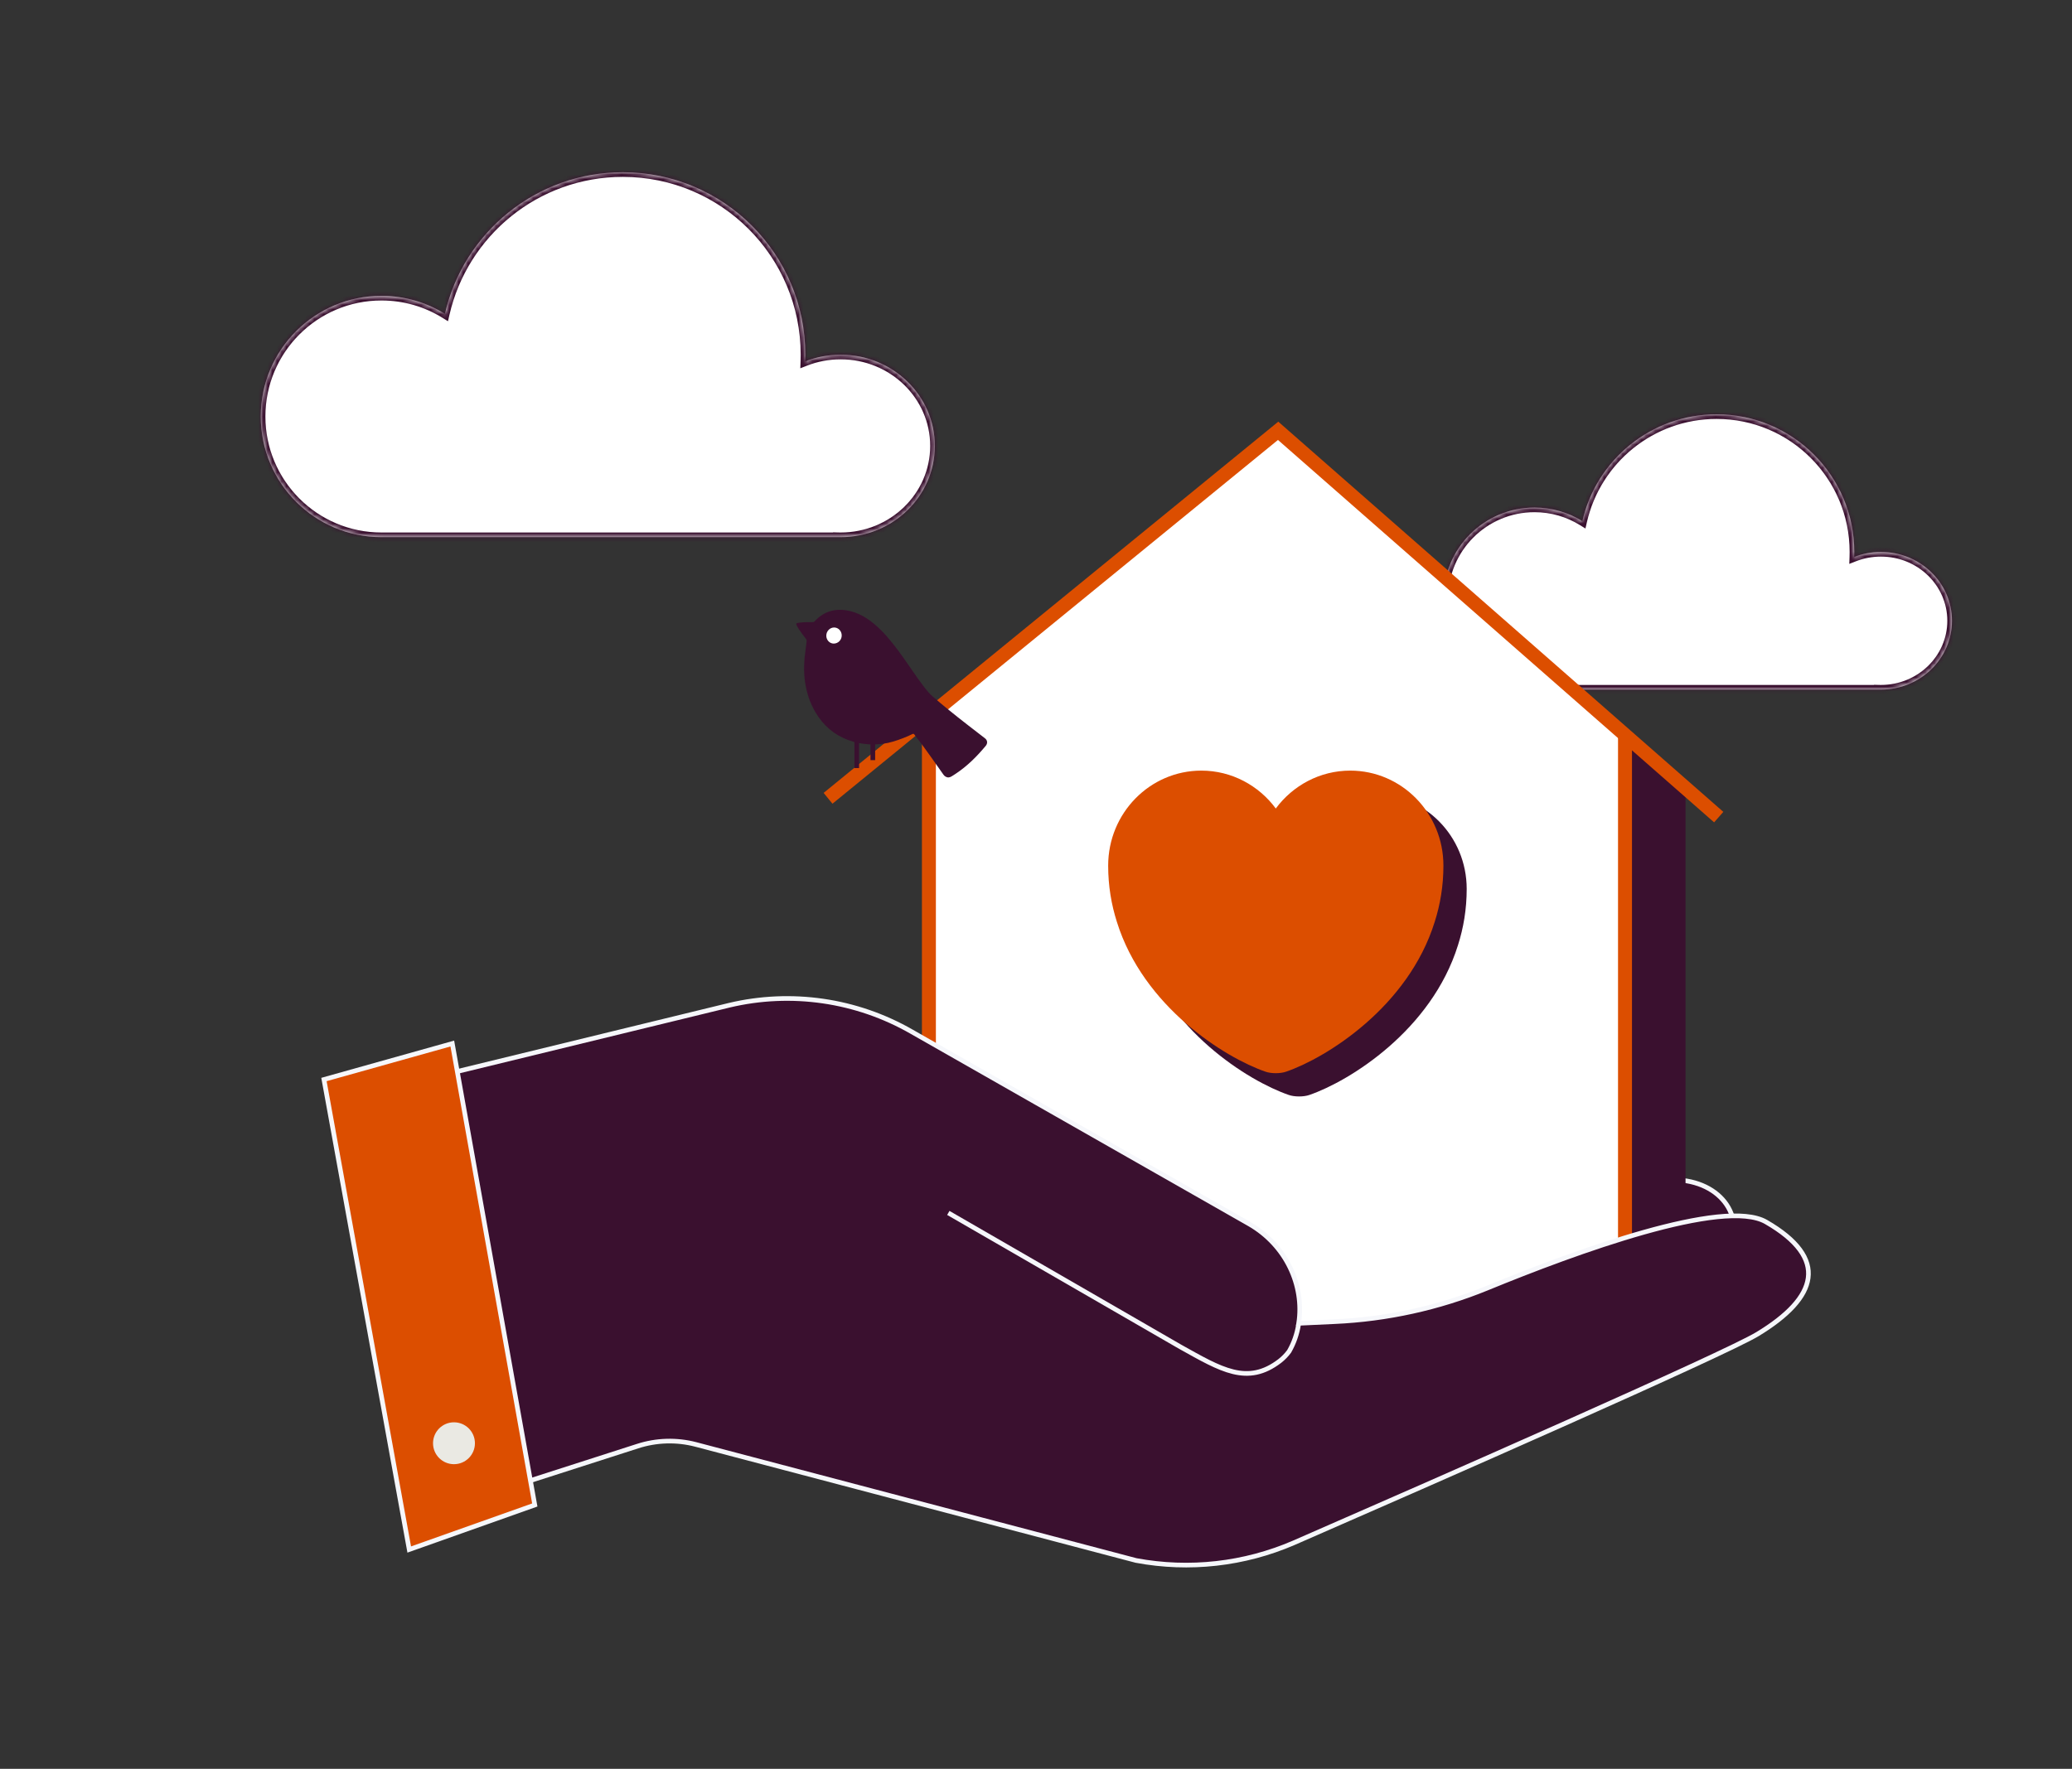 <svg width="445" height="380" viewBox="0 0 445 380" fill="none" xmlns="http://www.w3.org/2000/svg">
<rect x="0" y="0" width="445" height="380" fill="#333333" stroke="none"/>
<g clip-path="url(#clip0_27909_133996)">
<mask id="path-1-inside-1_27909_133996" fill="white">
<path fill-rule="evenodd" clip-rule="evenodd" d="M82.167 115.393C82.085 115.394 82.003 115.394 81.921 115.394C67.605 115.394 56 103.789 56 89.473C56 75.158 67.605 63.553 81.921 63.553C86.922 63.553 91.592 64.969 95.552 67.422C99.537 49.999 115.132 37 133.763 37C155.411 37 172.961 54.549 172.961 76.197C172.961 76.677 172.952 77.155 172.935 77.63C175.284 76.706 177.852 76.197 180.543 76.197C191.716 76.197 200.774 84.972 200.774 95.796C200.774 106.62 191.716 115.394 180.543 115.394C180.333 115.394 180.123 115.391 179.914 115.385V115.393H134.08C133.975 115.394 133.869 115.394 133.763 115.394C133.658 115.394 133.552 115.394 133.447 115.393H82.167Z"/>
</mask>
<path fill-rule="evenodd" clip-rule="evenodd" d="M82.167 115.393C82.085 115.394 82.003 115.394 81.921 115.394C67.605 115.394 56 103.789 56 89.473C56 75.158 67.605 63.553 81.921 63.553C86.922 63.553 91.592 64.969 95.552 67.422C99.537 49.999 115.132 37 133.763 37C155.411 37 172.961 54.549 172.961 76.197C172.961 76.677 172.952 77.155 172.935 77.63C175.284 76.706 177.852 76.197 180.543 76.197C191.716 76.197 200.774 84.972 200.774 95.796C200.774 106.62 191.716 115.394 180.543 115.394C180.333 115.394 180.123 115.391 179.914 115.385V115.393H134.08C133.975 115.394 133.869 115.394 133.763 115.394C133.658 115.394 133.552 115.394 133.447 115.393H82.167Z" fill="white"/>
<path d="M82.167 115.393V114.393L82.157 114.393L82.167 115.393ZM95.552 67.422L95.026 68.273L96.215 69.01L96.527 67.645L95.552 67.422ZM172.935 77.63L171.935 77.595L171.881 79.12L173.301 78.561L172.935 77.63ZM179.914 115.385L179.944 114.385L178.914 114.355V115.385H179.914ZM179.914 115.393V116.393H180.914V115.393H179.914ZM134.08 115.393V114.393L134.072 114.393L134.08 115.393ZM133.447 115.393L133.455 114.393H133.447V115.393ZM82.157 114.393C82.079 114.394 82 114.394 81.921 114.394V116.394C82.006 116.394 82.091 116.394 82.176 116.393L82.157 114.393ZM81.921 114.394C68.157 114.394 57 103.237 57 89.473H55C55 104.341 67.053 116.394 81.921 116.394V114.394ZM57 89.473C57 75.71 68.157 64.553 81.921 64.553V62.553C67.053 62.553 55 74.606 55 89.473H57ZM81.921 64.553C86.73 64.553 91.219 65.914 95.026 68.273L96.079 66.572C91.965 64.024 87.113 62.553 81.921 62.553V64.553ZM96.527 67.645C100.41 50.667 115.609 38 133.763 38V36C114.656 36 98.664 49.331 94.578 67.2L96.527 67.645ZM133.763 38C154.859 38 171.961 55.101 171.961 76.197H173.961C173.961 53.997 155.964 36 133.763 36V38ZM171.961 76.197C171.961 76.665 171.952 77.131 171.935 77.595L173.934 77.666C173.952 77.179 173.961 76.689 173.961 76.197H171.961ZM173.301 78.561C175.535 77.682 177.979 77.197 180.543 77.197V75.197C177.725 75.197 175.033 75.731 172.569 76.7L173.301 78.561ZM180.543 77.197C191.194 77.197 199.774 85.554 199.774 95.796H201.774C201.774 84.39 192.238 75.197 180.543 75.197V77.197ZM199.774 95.796C199.774 106.038 191.194 114.394 180.543 114.394V116.394C192.238 116.394 201.774 107.202 201.774 95.796H199.774ZM180.543 114.394C180.343 114.394 180.143 114.391 179.944 114.385L179.885 116.385C180.104 116.391 180.323 116.394 180.543 116.394V114.394ZM178.914 115.385V115.393H180.914V115.385H178.914ZM179.914 114.393H134.08V116.393H179.914V114.393ZM134.072 114.393C133.969 114.394 133.866 114.394 133.763 114.394V116.394C133.872 116.394 133.98 116.394 134.088 116.393L134.072 114.393ZM133.763 114.394C133.661 114.394 133.558 114.394 133.455 114.393L133.439 116.393C133.547 116.394 133.655 116.394 133.763 116.394V114.394ZM133.447 114.393H82.167V116.393H133.447V114.393Z" fill="#3A102F" mask="url(#path-1-inside-1_27909_133996)"/>
<path d="M349.411 271.689C355.273 263.588 349.891 254.989 339.913 254.338C339.64 254.323 339.365 254.312 339.088 254.304C329.108 254.121 306.937 267.734 291.72 271.043C276.502 274.352 246.024 273.458 245.984 273.435L249.731 298.368L323.147 282.148C331.724 280.247 339.968 277.07 347.602 272.721L349.411 271.689Z" fill="#27272E" stroke="#F6F7FB"/>
<mask id="path-4-inside-2_27909_133996" fill="white">
<path fill-rule="evenodd" clip-rule="evenodd" d="M329.867 148.142C329.763 148.143 329.659 148.144 329.555 148.144C318.755 148.144 310 139.389 310 128.589C310 117.788 318.755 109.033 329.555 109.033C333.329 109.033 336.853 110.102 339.841 111.954C342.847 98.808 354.613 89 368.669 89C385.001 89 398.241 102.24 398.241 118.572C398.241 118.933 398.235 119.294 398.222 119.652C399.993 118.956 401.929 118.572 403.958 118.572C412.388 118.572 419.221 125.192 419.221 133.358C419.221 141.524 412.388 148.144 403.958 148.144C403.799 148.144 403.641 148.142 403.484 148.137V148.142H368.986C368.88 148.143 368.775 148.143 368.669 148.143C368.564 148.143 368.458 148.143 368.353 148.142H329.867Z"/>
</mask>
<path fill-rule="evenodd" clip-rule="evenodd" d="M329.867 148.142C329.763 148.143 329.659 148.144 329.555 148.144C318.755 148.144 310 139.389 310 128.589C310 117.788 318.755 109.033 329.555 109.033C333.329 109.033 336.853 110.102 339.841 111.954C342.847 98.808 354.613 89 368.669 89C385.001 89 398.241 102.24 398.241 118.572C398.241 118.933 398.235 119.294 398.222 119.652C399.993 118.956 401.929 118.572 403.958 118.572C412.388 118.572 419.221 125.192 419.221 133.358C419.221 141.524 412.388 148.144 403.958 148.144C403.799 148.144 403.641 148.142 403.484 148.137V148.142H368.986C368.88 148.143 368.775 148.143 368.669 148.143C368.564 148.143 368.458 148.143 368.353 148.142H329.867Z" fill="white"/>
<path d="M329.867 148.142V147.142H329.859L329.851 147.142L329.867 148.142ZM339.841 111.954L339.314 112.804L340.504 113.541L340.816 112.176L339.841 111.954ZM398.222 119.652L397.222 119.616L397.168 121.141L398.588 120.583L398.222 119.652ZM403.484 148.137L403.513 147.137L402.484 147.107V148.137H403.484ZM403.484 148.142V149.142H404.484V148.142H403.484ZM368.986 148.142V147.142L368.975 147.142L368.986 148.142ZM368.353 148.142L368.364 147.142H368.353V148.142ZM329.851 147.142C329.753 147.143 329.654 147.144 329.555 147.144V149.144C329.665 149.144 329.774 149.143 329.882 149.142L329.851 147.142ZM329.555 147.144C319.308 147.144 311 138.837 311 128.589H309C309 139.941 318.203 149.144 329.555 149.144V147.144ZM311 128.589C311 118.341 319.308 110.033 329.555 110.033V108.033C318.203 108.033 309 117.236 309 128.589H311ZM329.555 110.033C333.138 110.033 336.48 111.047 339.314 112.804L340.368 111.103C337.226 109.157 333.52 108.033 329.555 108.033V110.033ZM340.816 112.176C343.72 99.475 355.089 90 368.669 90V88C354.136 88 341.973 98.14 338.866 111.731L340.816 112.176ZM368.669 90C384.449 90 397.241 102.792 397.241 118.572H399.241C399.241 101.687 385.554 88 368.669 88V90ZM397.241 118.572C397.241 118.921 397.235 119.27 397.222 119.616L399.221 119.688C399.234 119.317 399.241 118.945 399.241 118.572H397.241ZM398.588 120.583C400.243 119.932 402.056 119.572 403.958 119.572V117.572C401.802 117.572 399.742 117.98 397.856 118.721L398.588 120.583ZM403.958 119.572C411.865 119.572 418.221 125.774 418.221 133.358H420.221C420.221 124.61 412.91 117.572 403.958 117.572V119.572ZM418.221 133.358C418.221 140.942 411.865 147.144 403.958 147.144V149.144C412.91 149.144 420.221 142.106 420.221 133.358H418.221ZM403.958 147.144C403.809 147.144 403.661 147.142 403.513 147.137L403.454 149.137C403.622 149.141 403.79 149.144 403.958 149.144V147.144ZM402.484 148.137V148.142H404.484V148.137H402.484ZM403.484 147.142H368.986V149.142H403.484V147.142ZM368.975 147.142C368.873 147.143 368.771 147.143 368.669 147.143V149.143C368.778 149.143 368.887 149.143 368.996 149.142L368.975 147.142ZM368.669 147.143C368.567 147.143 368.465 147.143 368.364 147.142L368.343 149.142C368.451 149.143 368.56 149.143 368.669 149.143V147.143ZM368.353 147.142H329.867V149.142H368.353V147.142Z" fill="#3A102F" mask="url(#path-4-inside-2_27909_133996)"/>
<path d="M369.989 270.845C375.851 262.744 370.469 254.145 360.491 253.494C360.22 253.476 359.945 253.465 359.667 253.46C349.687 253.277 327.516 266.89 312.298 270.199C297.08 273.508 266.602 272.614 266.562 272.591L270.309 297.524L343.725 281.305C352.302 279.404 360.546 276.226 368.181 271.877L369.989 270.845Z" fill="#3A102F" stroke="#F6F7FB"/>
<path d="M348 158.549L362 171.049V259.549H348V158.549Z" fill="#3A102F"/>
<path d="M274.5 93L199 154.5V288H349.5V158.5L274.5 93Z" fill="white"/>
<path d="M349 268.549V158.049" stroke="#DC4E00" stroke-width="3"/>
<path d="M199.5 258.549V154.049" stroke="#DC4E00" stroke-width="3"/>
<path d="M379.292 262.513C370.196 257.261 338.428 268.902 319.384 276.726C308.971 280.982 297.905 283.416 286.667 283.922L278.918 284.283C280.171 276.127 276.196 267.503 268.32 262.956L195.806 221.646C183.938 214.826 169.914 212.792 156.597 215.958L70.942 236.825L86.918 326.745L103.59 321.386L136.935 310.668C140.985 309.357 145.326 309.232 149.445 310.31L243.99 335.234C255.417 337.369 267.222 336.044 277.891 331.427C308.032 318.277 370.328 290.903 377.43 286.618C390.469 278.73 392.854 270.342 379.292 262.513Z" fill="#3A102F" stroke="#F6F7FB"/>
<path d="M278.881 284.572C278.565 286.593 277.882 288.539 276.865 290.314C276.295 291.085 275.623 291.776 274.868 292.369C267.887 297.721 262.231 294.201 253.514 289.348L203.667 260.569" stroke="#F6F7FB" stroke-miterlimit="10"/>
<path d="M179 170.549L274.5 92.549L368 174.549" stroke="#DC4E00" stroke-width="3" stroke-linecap="square"/>
<path d="M294.984 170.549C288.468 170.549 282.636 173.762 279 178.692C275.364 173.762 269.532 170.549 263.016 170.549C251.964 170.549 243 179.678 243 190.962C243 195.307 243.684 199.324 244.872 203.049C250.56 221.307 268.092 232.226 276.768 235.22C277.992 235.658 280.008 235.658 281.232 235.22C289.908 232.226 307.44 221.307 313.128 203.049C314.316 199.324 315 195.307 315 190.962C315 179.678 306.036 170.549 294.984 170.549Z" fill="#3A102F"/>
<path d="M289.984 165.549C283.468 165.549 277.636 168.762 274 173.692C270.364 168.762 264.532 165.549 258.016 165.549C246.964 165.549 238 174.678 238 185.962C238 190.307 238.684 194.324 239.872 198.049C245.56 216.307 263.092 227.226 271.768 230.22C272.992 230.658 275.008 230.658 276.232 230.22C284.908 227.226 302.44 216.307 308.128 198.049C309.316 194.324 310 190.307 310 185.962C310 174.678 301.036 165.549 289.984 165.549Z" fill="#DC4E00"/>
<path d="M87.89 332.881L69.575 231.908L97.14 224.18L114.856 323.311L87.89 332.881Z" fill="#DC4E00" stroke="#F6F7FB"/>
<circle cx="97.5" cy="310.049" r="4.5" fill="#EAE9E3"/>
<g clip-path="url(#clip1_27909_133996)">
<path d="M205.24 166.232C207.724 164.59 209.805 162.515 211.698 160.235C212.146 159.695 212.095 159.041 211.545 158.609C210.343 157.666 209.124 156.745 207.916 155.807C206.425 154.653 204.945 153.482 203.483 152.288C202.456 151.453 201.447 150.6 200.443 149.742C199.638 149.054 198.975 148.247 198.34 147.411C196.463 144.95 194.813 142.318 192.959 139.833C191.383 137.713 189.716 135.672 187.669 133.978C186.025 132.614 184.204 131.574 182.084 131.17C179.317 130.642 176.924 131.347 174.991 133.45C174.86 133.586 174.747 133.649 174.56 133.649C173.67 133.649 172.785 133.637 171.9 133.74C171.713 133.762 171.526 133.785 171.339 133.825C170.976 133.899 170.931 133.995 171.095 134.337C171.436 135.024 171.895 135.644 172.343 136.264C172.575 136.582 172.819 136.9 173.068 137.207C173.205 137.383 173.261 137.577 173.239 137.793C173.165 138.384 173.097 138.975 173.012 139.566C172.666 141.937 172.558 144.313 172.927 146.695C173.329 149.338 174.237 151.782 175.756 153.982C177.622 156.682 180.15 158.462 183.309 159.348C185.378 159.928 187.476 160.053 189.597 159.786C191.133 159.593 192.59 159.104 194.031 158.541C194.683 158.285 195.329 158.018 195.947 157.7C196.151 157.598 196.253 157.632 196.389 157.808C197.625 159.383 198.799 161.003 199.961 162.64C200.84 163.879 201.713 165.124 202.587 166.369C202.711 166.551 202.859 166.71 203.046 166.824C203.494 167.102 203.93 167.057 204.367 166.789C204.651 166.596 204.962 166.437 205.24 166.232Z" fill="#3A102F"/>
<path d="M177.462 136.571C177.462 137.492 178.182 138.259 179.055 138.259C180.002 138.259 180.773 137.48 180.773 136.519C180.773 135.564 180.048 134.803 179.146 134.803C178.216 134.808 177.462 135.599 177.462 136.571Z" fill="white"/>
<path fill-rule="evenodd" clip-rule="evenodd" d="M183.5 165V159H184.5V165H183.5Z" fill="#3A102F"/>
<path fill-rule="evenodd" clip-rule="evenodd" d="M187.953 163.298V159.453H186.953V163.298H187.953Z" fill="#3A102F"/>
</g>
</g>
<defs>
<clipPath id="clip0_27909_133996">
<rect width="445" height="380" fill="white"/>
</clipPath>
<clipPath id="clip1_27909_133996">
<rect width="41" height="36" fill="white" transform="matrix(-1 0 0 1 212 131)"/>
</clipPath>
</defs>
</svg>
